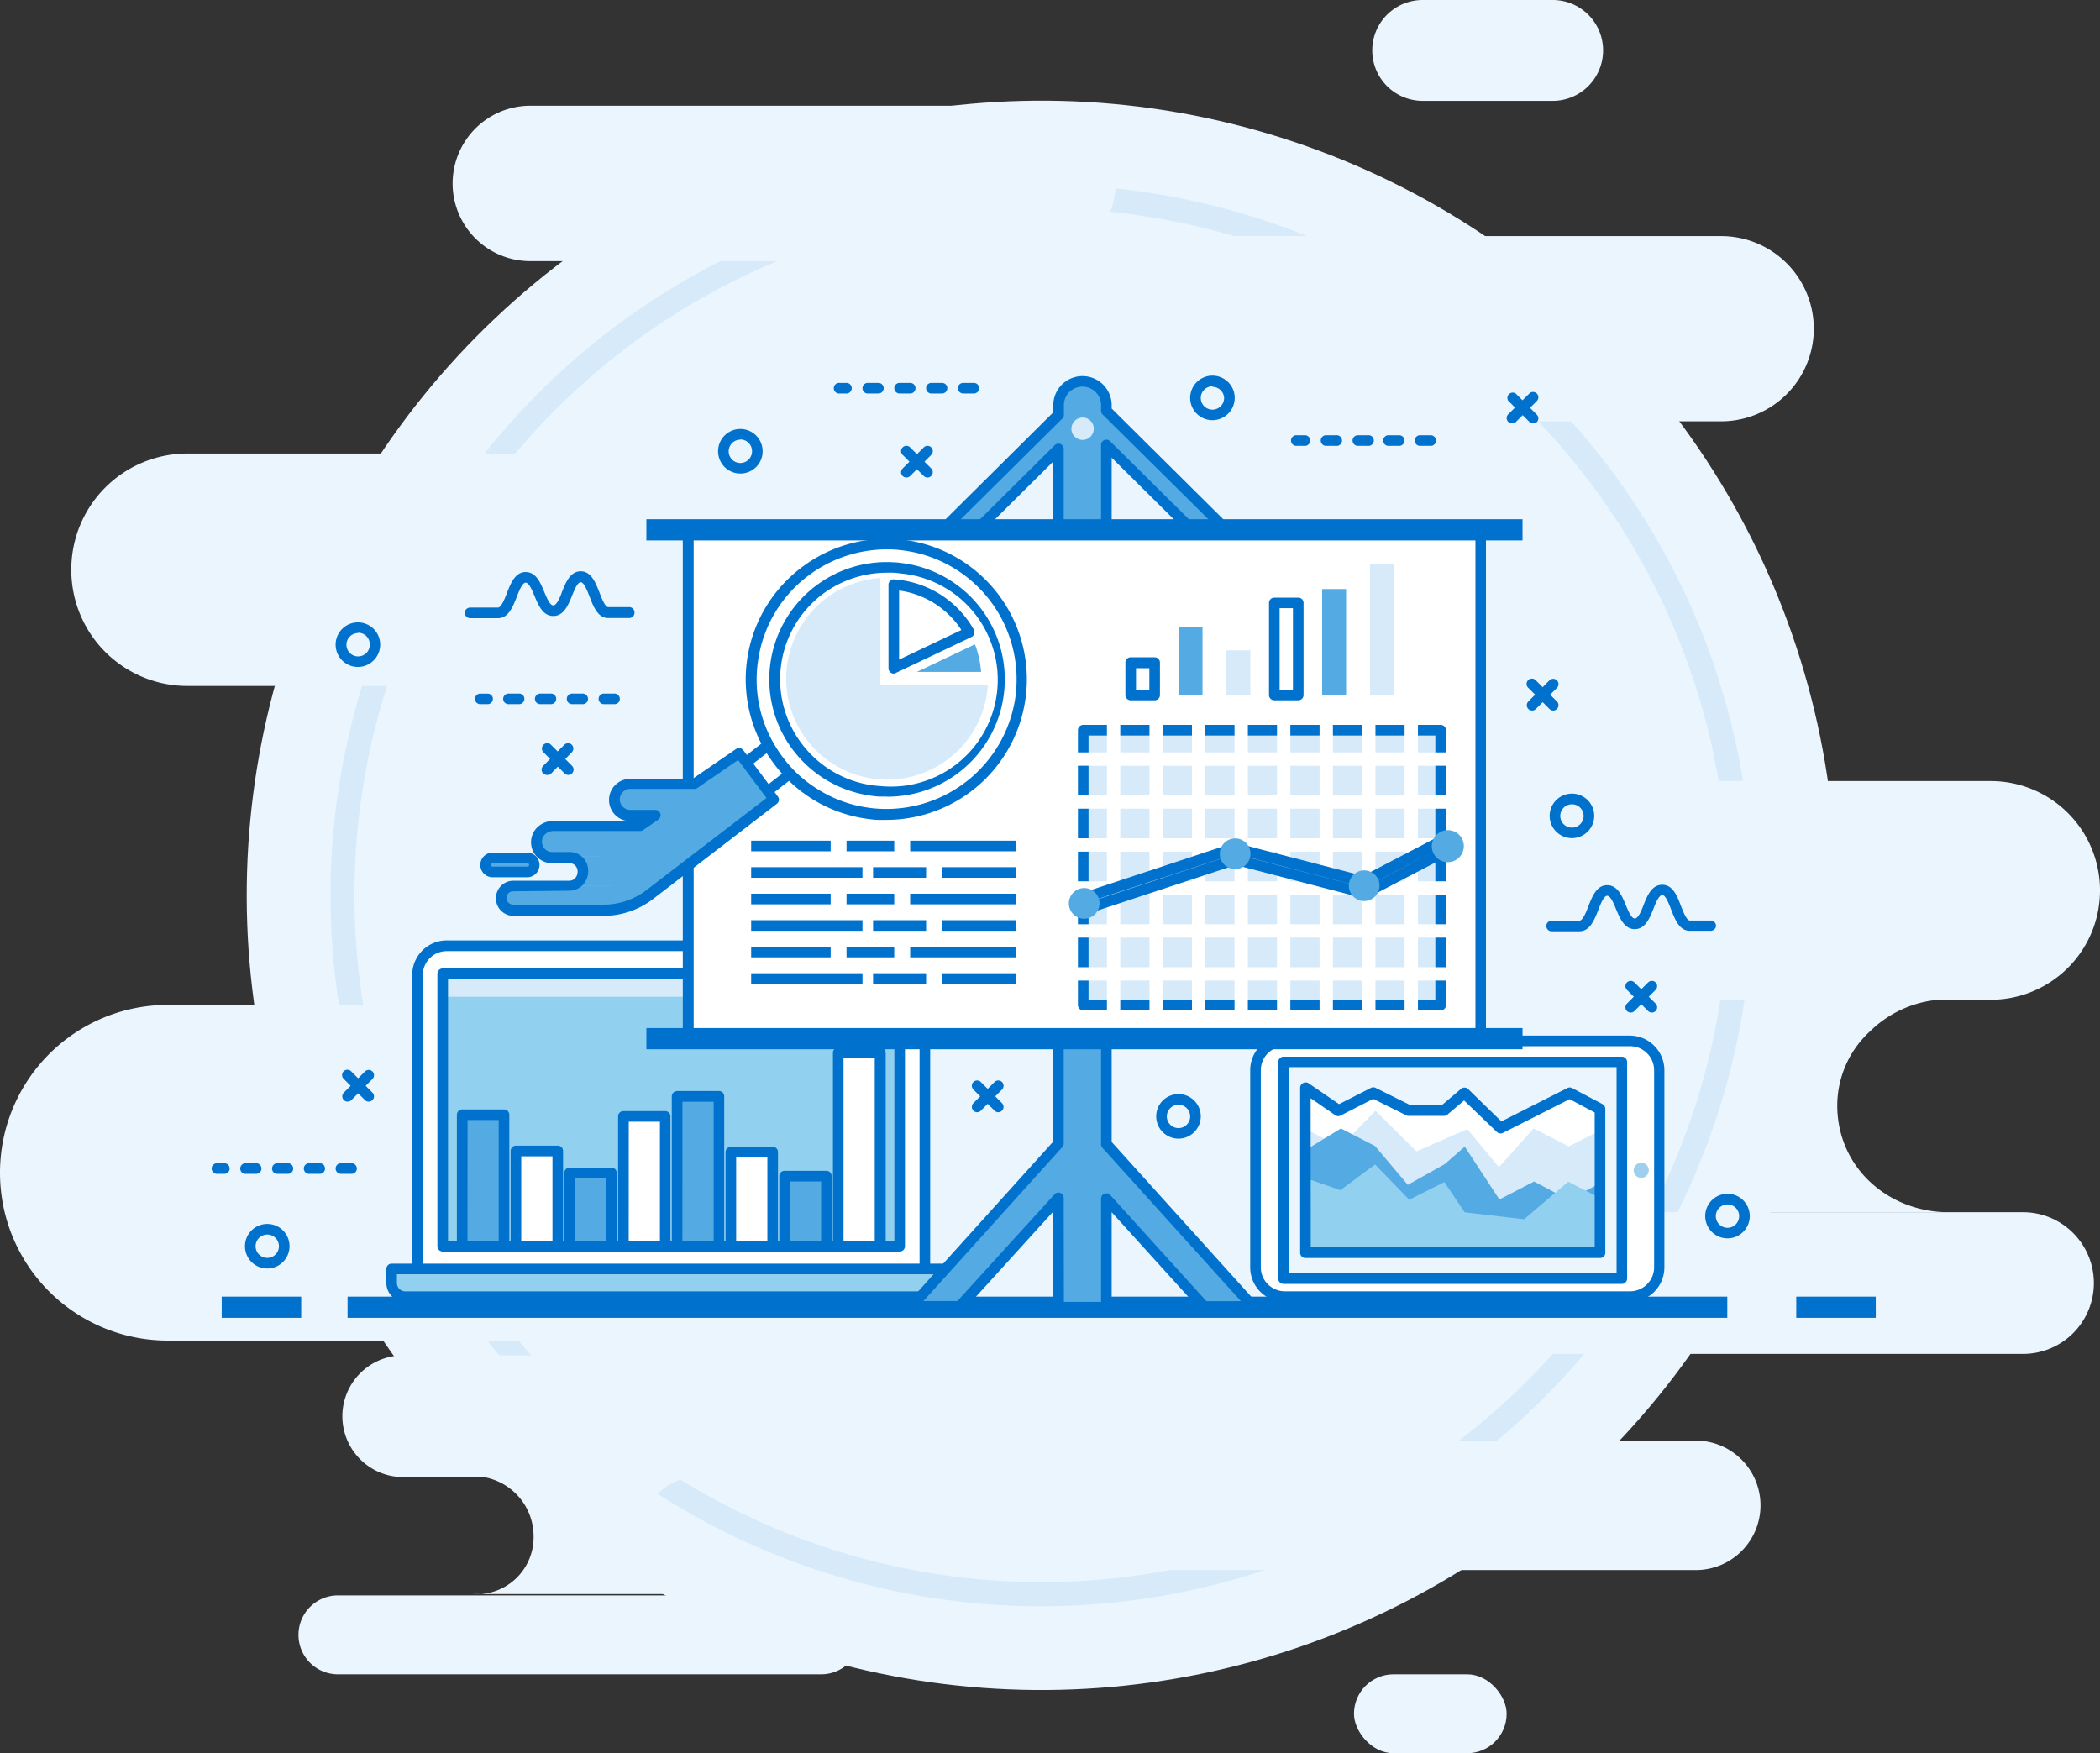 <svg xmlns="http://www.w3.org/2000/svg" viewBox="0 0 314.85 262.87"><rect x="0" y="0" width="314.85" height="262.87" fill="#333333" stroke="none"/><defs><style>.cls-1{fill:#eaf5fe;}.cls-2{fill:#d6eafa;}.cls-3,.cls-9{fill:#fff;}.cls-4{fill:#0072cd;}.cls-5,.cls-8{fill:#54aae3;}.cls-6{fill:#92d0ef;}.cls-7{fill:#9ecfed;}.cls-8,.cls-9{fill-rule:evenodd;}</style></defs><title>graphic</title><g id="Layer_2" data-name="Layer 2"><g id="Layer_1-2" data-name="Layer 1"><path class="cls-1" d="M229.67,149.83h62.56a16.75,16.75,0,0,0-11.85,4.79,15.11,15.11,0,0,0-4.92,11.14c0,9.17,7.51,16,16.77,16H229.67c4.62,0,8.81-1.29,11.85-4.28a15.65,15.65,0,0,0,4.91-11.39C246.43,156.9,238.93,149.83,229.67,149.83Z"/><circle class="cls-1" cx="156.14" cy="134.26" r="119.15" transform="translate(-26.91 39.92) rotate(-13.43)"/><path class="cls-2" d="M156.14,240.84A106.58,106.58,0,1,1,262.72,134.26,106.7,106.7,0,0,1,156.14,240.84Zm0-209.62a103,103,0,1,0,103,103A103.16,103.16,0,0,0,156.14,31.22Z"/><path class="cls-1" d="M60.46,203.22h48.9a9.12,9.12,0,0,1,9.13,9.13h0a9.12,9.12,0,0,1-9.13,9.12H60.46a9.12,9.12,0,0,1-9.13-9.12h0A9.13,9.13,0,0,1,60.46,203.22Z"/><path class="cls-1" d="M50.66,239.21h72.46a5.91,5.91,0,0,1,5.91,5.91h0a5.91,5.91,0,0,1-5.91,5.92H50.66a5.91,5.91,0,0,1-5.91-5.92h0A5.91,5.91,0,0,1,50.66,239.21Z"/><rect class="cls-1" x="203.01" y="251.04" width="22.89" height="11.83" rx="5.92" transform="translate(428.9 513.91) rotate(-180)"/><path class="cls-1" d="M151.24,216h103a9.71,9.71,0,0,1,9.71,9.71h0a9.7,9.7,0,0,1-9.71,9.7H151.24a9.7,9.7,0,0,1-9.7-9.7h0A9.7,9.7,0,0,1,151.24,216Z"/><path class="cls-1" d="M70.87,221.34h34.07a9.13,9.13,0,0,0-6.45,2.74,8.33,8.33,0,0,0-2.68,6.13,8.86,8.86,0,0,0,9.13,8.8H70.87A8.53,8.53,0,0,0,80,230.36,9,9,0,0,0,70.87,221.34Z"/><path class="cls-1" d="M210.62,117.11h87.84a16.39,16.39,0,0,1,16.39,16.39h0a16.39,16.39,0,0,1-16.39,16.4H210.62a16.39,16.39,0,0,1-16.39-16.4h0A16.39,16.39,0,0,1,210.62,117.11Z"/><path class="cls-1" d="M173.16,181.75H303.3a10.63,10.63,0,0,1,10.63,10.63h0A10.62,10.62,0,0,1,303.3,203H173.16a10.62,10.62,0,0,1-10.63-10.62h0A10.63,10.63,0,0,1,173.16,181.75Z"/><path class="cls-1" d="M131,102.85H28.1A17.4,17.4,0,0,1,10.69,85.44h0A17.4,17.4,0,0,1,28.1,68H131a17.4,17.4,0,0,1,17.41,17.4h0A17.4,17.4,0,0,1,131,102.85Z"/><path class="cls-1" d="M173.89,201H25.16A25.15,25.15,0,0,1,0,175.83H0a25.16,25.16,0,0,1,25.16-25.16H173.89a25.17,25.17,0,0,1,25.16,25.16h0A25.16,25.16,0,0,1,173.89,201Z"/><path class="cls-1" d="M258.05,63.17H175.94a13.89,13.89,0,0,1-13.89-13.89h0A13.88,13.88,0,0,1,175.94,35.4h82.11a13.88,13.88,0,0,1,13.89,13.88h0A13.89,13.89,0,0,1,258.05,63.17Z"/><path class="cls-1" d="M232.79,15.12h-19.5a7.56,7.56,0,0,1-7.55-7.56h0A7.55,7.55,0,0,1,213.29,0h19.5a7.55,7.55,0,0,1,7.56,7.56h0A7.56,7.56,0,0,1,232.79,15.12Z"/><path class="cls-1" d="M155.61,39.15H79.51A11.65,11.65,0,0,1,67.86,27.5h0A11.66,11.66,0,0,1,79.51,15.85h76.1A11.65,11.65,0,0,1,167.26,27.5h0A11.64,11.64,0,0,1,155.61,39.15Z"/><rect class="cls-3" x="188.24" y="156.07" width="60.51" height="38.34" rx="4.4"/><path class="cls-4" d="M244.35,195.21H192.63a5.2,5.2,0,0,1-5.19-5.2V160.47a5.2,5.2,0,0,1,5.19-5.2h51.72a5.2,5.2,0,0,1,5.19,5.2V190A5.2,5.2,0,0,1,244.35,195.21Zm-51.72-38.35a3.61,3.61,0,0,0-3.6,3.61V190a3.61,3.61,0,0,0,3.6,3.61h51.72A3.61,3.61,0,0,0,248,190V160.47a3.61,3.61,0,0,0-3.6-3.61Z"/><rect class="cls-1" x="192.44" y="159.23" width="50.72" height="32.48"/><polygon class="cls-3" points="200.96 166.54 206.31 163.9 211.43 166.57 216.55 166.57 219.53 163.95 224.8 169.19 229.93 166.57 235.12 163.95 239.88 166.35 239.88 187.76 195.84 187.76 195.84 163.1 200.96 166.54"/><polygon class="cls-2" points="200.89 171.99 206.23 166.54 212.37 172.63 219.99 169.29 224.73 174.99 229.93 169.19 235.19 171.89 239.88 169.52 239.88 187.76 195.84 187.76 195.84 169.29 200.89 171.99"/><polygon class="cls-5" points="201.04 169.19 206.16 171.83 211.07 177.65 216.62 174.53 219.61 171.92 224.8 179.84 230 177.15 235.19 179.91 239.88 177.41 239.88 187.76 195.84 187.76 195.84 172.37 201.04 169.19"/><polygon class="cls-6" points="200.96 178.45 206.16 174.59 211.28 179.88 216.55 177.23 219.6 181.77 228.5 182.81 235.12 177.18 239.88 179.61 239.88 187.76 195.84 187.76 195.84 176.66 200.96 178.45"/><path class="cls-4" d="M239.88,188.62H195.72a.79.79,0,0,1-.79-.79V163.1a.8.8,0,0,1,.42-.7.78.78,0,0,1,.82,0l4.59,3.15,4.78-2.44a.77.77,0,0,1,.71,0l5.14,2.56h4.82l2.82-2.4a.8.8,0,0,1,1.07,0l5,4.87,9.88-5a.78.78,0,0,1,.73,0l4.54,2.4a.81.81,0,0,1,.43.7v21.48A.79.79,0,0,1,239.88,188.62ZM196.52,187h42.57v-20.2l-3.76-2-10,5.06a.81.81,0,0,1-.91-.14L219.51,165,217,167.12a.81.81,0,0,1-.52.19h-5.3a.73.73,0,0,1-.35-.09l-4.95-2.46-4.84,2.47a.76.76,0,0,1-.81,0l-3.73-2.57Z"/><path class="cls-4" d="M243.16,192.5H192.44a.79.79,0,0,1-.79-.79V159.23a.8.8,0,0,1,.79-.8h50.72a.79.79,0,0,1,.79.8v32.48A.79.79,0,0,1,243.16,192.5Zm-49.92-1.59h49.13V160H193.24Z"/><path class="cls-7" d="M247.2,175.47a1.13,1.13,0,1,1-1.13-1.13A1.12,1.12,0,0,1,247.2,175.47Z"/><path class="cls-4" d="M176.7,170.72a3.34,3.34,0,1,1,3.33-3.34A3.35,3.35,0,0,1,176.7,170.72Zm0-5.08a1.75,1.75,0,1,0,1.74,1.74A1.75,1.75,0,0,0,176.7,165.64Z"/><path class="cls-4" d="M235.69,125.67a3.34,3.34,0,1,1,3.33-3.34A3.35,3.35,0,0,1,235.69,125.67Zm0-5.08a1.75,1.75,0,1,0,1.74,1.74A1.74,1.74,0,0,0,235.69,120.59Z"/><path class="cls-4" d="M259,185.67a3.34,3.34,0,1,1,3.34-3.34A3.34,3.34,0,0,1,259,185.67Zm0-5.08a1.75,1.75,0,1,0,1.75,1.74A1.74,1.74,0,0,0,259,180.59Z"/><path class="cls-4" d="M181.78,63a3.34,3.34,0,1,1,3.34-3.34A3.35,3.35,0,0,1,181.78,63Zm0-5.08a1.75,1.75,0,1,0,1.75,1.74A1.75,1.75,0,0,0,181.78,58Z"/><path class="cls-4" d="M111,71a3.34,3.34,0,1,1,3.34-3.33A3.33,3.33,0,0,1,111,71Zm0-5.08a1.75,1.75,0,1,0,1.75,1.75A1.75,1.75,0,0,0,111,65.89Z"/><path class="cls-4" d="M53.7,100A3.34,3.34,0,1,1,57,96.61,3.35,3.35,0,0,1,53.7,100Zm0-5.08a1.75,1.75,0,1,0,1.74,1.74A1.74,1.74,0,0,0,53.7,94.87Z"/><path class="cls-4" d="M40.08,190.19a3.34,3.34,0,1,1,3.33-3.34A3.35,3.35,0,0,1,40.08,190.19Zm0-5.09a1.75,1.75,0,1,0,1.74,1.75A1.75,1.75,0,0,0,40.08,185.1Z"/><path class="cls-4" d="M92.13,105.58H90.55a.79.79,0,0,1-.8-.79.8.8,0,0,1,.8-.8h1.58a.8.8,0,0,1,.8.8A.79.79,0,0,1,92.13,105.58Zm-4.76,0H85.78a.79.79,0,0,1-.8-.79.8.8,0,0,1,.8-.8h1.59a.8.8,0,0,1,.79.8A.79.79,0,0,1,87.37,105.58Zm-4.77,0H81a.79.79,0,0,1-.8-.79.8.8,0,0,1,.8-.8H82.6a.79.79,0,0,1,.79.8A.79.79,0,0,1,82.6,105.58Zm-4.77,0H76.24a.79.79,0,0,1-.8-.79.8.8,0,0,1,.8-.8h1.59a.79.79,0,0,1,.79.8A.79.79,0,0,1,77.83,105.58Zm-4.77,0H72a.79.79,0,0,1-.79-.79A.8.8,0,0,1,72,104h1.11a.79.79,0,0,1,.79.8A.79.79,0,0,1,73.06,105.58Z"/><path class="cls-4" d="M214.63,66.85H213a.8.8,0,1,1,0-1.59h1.59a.8.8,0,0,1,0,1.59Zm-4.77,0h-1.59a.8.8,0,1,1,0-1.59h1.59a.8.8,0,0,1,0,1.59Zm-4.77,0H203.5a.8.8,0,0,1,0-1.59h1.59a.8.8,0,1,1,0,1.59Zm-4.77,0h-1.59a.8.8,0,0,1,0-1.59h1.59a.8.8,0,1,1,0,1.59Zm-4.77,0h-1.1a.8.8,0,1,1,0-1.59h1.1a.8.8,0,1,1,0,1.59Z"/><path class="cls-4" d="M146,59h-1.59a.8.8,0,0,1-.79-.8.79.79,0,0,1,.79-.79H146a.79.79,0,0,1,.8.79A.8.8,0,0,1,146,59Zm-4.77,0h-1.58a.8.8,0,0,1-.8-.8.79.79,0,0,1,.8-.79h1.58a.79.79,0,0,1,.8.79A.8.8,0,0,1,141.21,59Zm-4.76,0h-1.59a.8.8,0,0,1-.8-.8.79.79,0,0,1,.8-.79h1.59a.79.79,0,0,1,.79.79A.8.8,0,0,1,136.45,59Zm-4.77,0h-1.59a.8.8,0,0,1-.8-.8.79.79,0,0,1,.8-.79h1.59a.79.79,0,0,1,.79.79A.79.79,0,0,1,131.68,59Zm-4.77,0H125.8a.79.79,0,0,1-.79-.8.79.79,0,0,1,.79-.79h1.11a.79.79,0,0,1,.79.79A.79.79,0,0,1,126.91,59Z"/><path class="cls-4" d="M52.71,176H51.12a.8.8,0,0,1-.8-.8.79.79,0,0,1,.8-.79h1.59a.79.79,0,0,1,.79.79A.79.79,0,0,1,52.71,176Zm-4.77,0H46.35a.8.8,0,0,1-.8-.8.79.79,0,0,1,.8-.79h1.59a.79.79,0,0,1,.79.79A.79.79,0,0,1,47.94,176Zm-4.77,0H41.58a.79.79,0,0,1-.79-.8.79.79,0,0,1,.79-.79h1.59a.79.79,0,0,1,.79.79A.79.79,0,0,1,43.17,176Zm-4.77,0H36.81a.79.79,0,0,1-.79-.8.79.79,0,0,1,.79-.79H38.4a.79.79,0,0,1,.8.79A.8.8,0,0,1,38.4,176Zm-4.77,0h-1.1a.8.8,0,0,1-.8-.8.79.79,0,0,1,.8-.79h1.1a.79.79,0,0,1,.8.79A.8.8,0,0,1,33.63,176Z"/><path class="cls-4" d="M149.67,166.76a.76.76,0,0,1-.56-.24l-3.17-3.16a.8.8,0,0,1,0-1.13.79.79,0,0,1,1.12,0l3.17,3.17a.8.8,0,0,1-.56,1.36Z"/><path class="cls-4" d="M146.5,166.76a.8.8,0,0,1-.56-1.36l3.17-3.17a.79.79,0,0,1,1.12,0,.8.8,0,0,1,0,1.13l-3.17,3.16A.76.76,0,0,1,146.5,166.76Z"/><path class="cls-4" d="M247.66,151.82a.79.79,0,0,1-.56-.23l-3.17-3.17a.79.79,0,0,1,1.12-1.12l3.17,3.17a.79.79,0,0,1,0,1.12A.82.82,0,0,1,247.66,151.82Z"/><path class="cls-4" d="M244.49,151.82a.8.8,0,0,1-.56-.23.79.79,0,0,1,0-1.12l3.17-3.17a.79.79,0,0,1,1.12,1.12l-3.17,3.17A.8.8,0,0,1,244.49,151.82Z"/><path class="cls-4" d="M232.87,106.54a.77.77,0,0,1-.56-.24l-3.17-3.16a.8.8,0,1,1,1.13-1.13l3.16,3.17a.79.79,0,0,1,0,1.12A.77.77,0,0,1,232.87,106.54Z"/><path class="cls-4" d="M229.7,106.54a.8.8,0,0,1-.56-1.36l3.17-3.17a.79.79,0,0,1,1.12,0,.8.8,0,0,1,0,1.13l-3.16,3.16A.8.8,0,0,1,229.7,106.54Z"/><path class="cls-4" d="M229.85,63.48a.77.77,0,0,1-.56-.24l-3.17-3.16A.8.8,0,0,1,227.25,59l3.16,3.17a.79.79,0,0,1,0,1.12A.77.77,0,0,1,229.85,63.48Z"/><path class="cls-4" d="M226.68,63.48a.8.8,0,0,1-.56-1.36L229.29,59a.79.79,0,0,1,1.12,0,.8.8,0,0,1,0,1.13l-3.16,3.16A.8.8,0,0,1,226.68,63.48Z"/><path class="cls-4" d="M139.06,71.6a.8.8,0,0,1-.56-.23l-3.17-3.17a.79.79,0,0,1,0-1.12.8.8,0,0,1,1.13,0l3.16,3.16a.8.8,0,0,1-.56,1.36Z"/><path class="cls-4" d="M135.89,71.6a.82.82,0,0,1-.56-.23.8.8,0,0,1,0-1.13l3.17-3.16a.79.79,0,0,1,1.12,1.12l-3.16,3.17A.83.83,0,0,1,135.89,71.6Z"/><path class="cls-4" d="M85.21,116.19a.8.8,0,0,1-.56-.23l-3.17-3.17a.79.79,0,0,1,0-1.12.8.8,0,0,1,1.13,0l3.16,3.16a.8.8,0,0,1-.56,1.36Z"/><path class="cls-4" d="M82,116.19a.82.82,0,0,1-.56-.23.8.8,0,0,1,0-1.13l3.17-3.16a.79.79,0,1,1,1.12,1.12L82.61,116A.83.83,0,0,1,82,116.19Z"/><path class="cls-4" d="M55.28,165.17a.76.76,0,0,1-.56-.23l-3.17-3.16a.8.8,0,1,1,1.13-1.13l3.16,3.17a.79.79,0,0,1,0,1.12A.76.76,0,0,1,55.28,165.17Z"/><path class="cls-4" d="M52.11,165.17a.78.78,0,0,1-.56-.23.79.79,0,0,1,0-1.12l3.17-3.17a.79.79,0,0,1,1.12,0,.8.8,0,0,1,0,1.13l-3.16,3.16A.78.78,0,0,1,52.11,165.17Z"/><path class="cls-6" d="M58.72,190.25v2.08a2.06,2.06,0,0,0,2,2.08h79.76a2,2,0,0,0,2-2.08v-2.08Z"/><path class="cls-4" d="M140.51,195.21H60.75a2.85,2.85,0,0,1-2.82-2.88v-2.08a.79.79,0,0,1,.79-.79h83.82a.79.79,0,0,1,.8.79v2.08A2.86,2.86,0,0,1,140.51,195.21Zm-81-4.16v1.28a1.26,1.26,0,0,0,1.23,1.29h79.76a1.26,1.26,0,0,0,1.24-1.29v-1.28Z"/><path class="cls-3" d="M138.67,190.25v-44a4.38,4.38,0,0,0-4.33-4.43H66.93a4.38,4.38,0,0,0-4.33,4.43v44Z"/><path class="cls-4" d="M138.67,191.05H62.6a.8.8,0,0,1-.8-.8v-44A5.19,5.19,0,0,1,66.93,141h67.41a5.19,5.19,0,0,1,5.12,5.23v44A.79.79,0,0,1,138.67,191.05Zm-75.28-1.59h74.48V146.25a3.59,3.59,0,0,0-3.53-3.64H66.93a3.59,3.59,0,0,0-3.54,3.64Z"/><rect class="cls-6" x="66.38" y="146.02" width="68.51" height="40.83"/><path class="cls-3" d="M101.75,143.94a1.12,1.12,0,1,1-1.12-1.15A1.13,1.13,0,0,1,101.75,143.94Z"/><rect class="cls-2" x="66.38" y="146.02" width="68.51" height="3.43"/><polygon class="cls-8" points="123.9 186.85 123.9 176.34 117.63 176.34 117.63 186.85 123.9 186.85"/><rect class="cls-3" x="109.58" y="172.74" width="6.27" height="14.11"/><rect class="cls-5" x="101.52" y="164.38" width="6.27" height="22.47"/><rect class="cls-3" x="93.47" y="167.38" width="6.27" height="19.47"/><polygon class="cls-8" points="91.68 186.85 91.68 175.89 85.41 175.88 85.41 186.85 91.68 186.85"/><polygon class="cls-9" points="83.62 186.85 83.63 172.57 77.36 172.56 77.35 186.85 83.62 186.85"/><rect class="cls-5" x="69.3" y="167.13" width="6.27" height="19.72"/><path class="cls-4" d="M123.9,187.65h-6.27a.8.8,0,0,1-.79-.8V176.34a.81.81,0,0,1,.23-.57.79.79,0,0,1,.56-.23h6.27a.79.79,0,0,1,.79.79v10.51a.82.82,0,0,1-.8.8Zm-5.47-1.59h4.68v-8.92h-4.67Z"/><path class="cls-4" d="M107.78,187.65h-6.27a.8.8,0,0,1-.56-.24.79.79,0,0,1-.23-.56V164.38a.82.82,0,0,1,.8-.8h6.27a.79.79,0,0,1,.79.8v22.46A.8.8,0,0,1,107.78,187.65Zm-5.47-1.59H107V165.18h-4.68Z"/><path class="cls-4" d="M91.68,187.65H85.41a.82.82,0,0,1-.8-.8v-11a.79.79,0,0,1,.79-.79h6.27a.8.8,0,0,1,.8.79v11A.79.79,0,0,1,91.68,187.65Zm-5.48-1.59h4.68v-9.37H86.21Z"/><path class="cls-4" d="M75.56,187.65H69.3a.82.82,0,0,1-.57-.24.79.79,0,0,1-.23-.56V167.13a.8.8,0,0,1,.24-.56.77.77,0,0,1,.56-.23h6.26a.8.8,0,0,1,.8.8v19.71A.8.8,0,0,1,75.56,187.65Zm-5.47-1.59h4.68V167.93H70.1Z"/><rect class="cls-3" x="125.69" y="157.86" width="6.27" height="28.99"/><path class="cls-4" d="M115.84,187.65h-6.26a.8.8,0,0,1-.57-.24.79.79,0,0,1-.23-.56V172.74a.8.8,0,0,1,.24-.56.78.78,0,0,1,.56-.24h6.27a.79.79,0,0,1,.79.8v14.1A.8.8,0,0,1,115.84,187.65Zm-5.47-1.59h4.68V173.54h-4.68Z"/><path class="cls-4" d="M99.73,187.65H93.46a.8.8,0,0,1-.56-.24.79.79,0,0,1-.23-.56V167.38a.79.79,0,0,1,.79-.79h6.27a.79.79,0,0,1,.79.79v19.47A.8.8,0,0,1,99.73,187.65Zm-5.47-1.59h4.68V168.18H94.27Z"/><path class="cls-4" d="M83.62,187.65H77.35a.8.8,0,0,1-.56-.24.79.79,0,0,1-.23-.56V172.56a.8.8,0,0,1,.24-.56.79.79,0,0,1,.56-.23h6.27a.79.79,0,0,1,.79.8v14.27A.81.81,0,0,1,83.62,187.65Zm-5.47-1.59h4.68V173.37H78.15Z"/><path class="cls-4" d="M131.94,187.65h-6.27a.8.8,0,0,1-.56-.24.79.79,0,0,1-.23-.56l0-29a.81.81,0,0,1,.23-.57.83.83,0,0,1,.56-.23H132a.79.79,0,0,1,.79.79l0,29A.8.8,0,0,1,131.94,187.65Zm-5.47-1.59h4.68l0-27.4h-4.68Z"/><path class="cls-4" d="M134.89,187.65H66.38a.8.8,0,0,1-.8-.8V146a.8.8,0,0,1,.8-.8h68.51a.79.79,0,0,1,.79.8v40.83A.79.79,0,0,1,134.89,187.65Zm-67.72-1.59h66.92V146.81H67.17Z"/><rect class="cls-4" x="33.24" y="194.41" width="11.92" height="3.18"/><rect class="cls-4" x="269.31" y="194.41" width="11.92" height="3.18"/><rect class="cls-4" x="52.11" y="194.41" width="206.86" height="3.18"/><path class="cls-5" d="M189.64,90.28h5.16L165.87,61.59v-1a3.58,3.58,0,0,0-7.15,0v1.59L130.38,90.28h5.16l23.18-23V171.44l-22,24.42,7.23,0,14.8-16.3V196h7.15V179.71l14.65,16.17,7.31,0-22-24.33V66.72Z"/><path class="cls-4" d="M165.87,196.79h-7.15a.79.79,0,0,1-.8-.79V181.64l-13.41,14.78a1,1,0,0,1-.59.26l-7.23,0a.8.8,0,0,1-.59-1.33l21.82-24.2V69.19L136.1,90.85a.83.83,0,0,1-.56.23h-5.16a.79.79,0,0,1-.73-.5.77.77,0,0,1,.17-.86l28.1-27.9V60.56a4.38,4.38,0,0,1,8.75,0v.69l28.69,28.47a.8.8,0,0,1,.17.86.79.79,0,0,1-.73.5h-5.16a.83.83,0,0,1-.56-.23L166.67,68.62v102.6l21.75,24.11a.82.82,0,0,1,.14.86.81.81,0,0,1-.73.47l-7.31,0h0a.78.78,0,0,1-.59-.27l-13.26-14.64V196A.79.79,0,0,1,165.87,196.79Zm-6.36-1.59h5.57V179.71a.79.79,0,0,1,.51-.74.78.78,0,0,1,.87.21l14.41,15.91,5.18,0-20.77-23a.81.81,0,0,1-.2-.53V66.72a.8.8,0,0,1,.49-.74.81.81,0,0,1,.86.17L190,89.49h2.91L165.31,62.15a.79.79,0,0,1-.23-.56v-1a2.79,2.79,0,0,0-5.57,0v1.59a.81.81,0,0,1-.23.57l-27,26.77h2.9l22.95-22.77a.79.79,0,0,1,1.35.56V171.44a.81.81,0,0,1-.2.53l-20.83,23.1,5.09,0,14.56-16a.79.79,0,0,1,1.38.53Z"/><path class="cls-2" d="M160.63,64.33a1.68,1.68,0,1,0,1.67-1.73A1.71,1.71,0,0,0,160.63,64.33Z"/><rect class="cls-3" x="103.17" y="79.44" width="118.84" height="76.29"/><path class="cls-4" d="M222,156.52H103.17a.79.79,0,0,1-.8-.79V79.44a.79.79,0,0,1,.8-.79H222a.79.79,0,0,1,.79.79v76.29A.79.79,0,0,1,222,156.52Zm-118-1.59H221.21V80.24H104Z"/><rect class="cls-2" x="168.61" y="103.27" width="41.21" height="53.63" transform="translate(319.31 -59.13) rotate(90)"/><path class="cls-4" d="M216,151.49H162.41a.8.8,0,0,1-.8-.8V109.48a.79.79,0,0,1,.8-.79H216a.79.79,0,0,1,.8.79v41.21A.8.8,0,0,1,216,151.49ZM163.2,149.9h52V110.28h-52Z"/><rect class="cls-3" x="144.75" y="129.09" width="44.43" height="2" transform="translate(297.05 -36.88) rotate(90)"/><rect class="cls-3" x="151.13" y="129.09" width="44.43" height="2" transform="translate(303.43 -43.25) rotate(90)"/><rect class="cls-3" x="157.5" y="129.09" width="44.43" height="2" transform="translate(309.8 -49.63) rotate(90)"/><rect class="cls-3" x="163.88" y="129.09" width="44.43" height="2" transform="translate(316.18 -56) rotate(90)"/><rect class="cls-3" x="170.25" y="129.09" width="44.43" height="2" transform="translate(322.55 -62.38) rotate(90)"/><rect class="cls-3" x="176.63" y="129.09" width="44.43" height="2" transform="translate(328.93 -68.75) rotate(90)"/><rect class="cls-3" x="183" y="129.09" width="44.43" height="2" transform="translate(335.31 -75.13) rotate(90)"/><rect class="cls-3" x="189.38" y="129.09" width="44.43" height="2" transform="translate(341.68 -81.51) rotate(90)"/><rect class="cls-3" x="160.17" y="112.81" width="57.27" height="2" transform="translate(377.61 227.62) rotate(180)"/><rect class="cls-3" x="160.17" y="119.26" width="57.27" height="2" transform="translate(377.61 240.51) rotate(180)"/><rect class="cls-3" x="160.17" y="125.7" width="57.27" height="2" transform="translate(377.61 253.39) rotate(180)"/><rect class="cls-3" x="160.17" y="132.14" width="57.27" height="2" transform="translate(377.61 266.28) rotate(180)"/><rect class="cls-3" x="160.17" y="138.58" width="57.27" height="2" transform="translate(377.61 279.16) rotate(180)"/><rect class="cls-3" x="160.17" y="145.02" width="57.27" height="2" transform="translate(377.61 292.04) rotate(180)"/><path class="cls-4" d="M162.59,137.13a.79.79,0,0,1-.75-.55l-.52-1.55a.86.86,0,0,1,.05-.61.79.79,0,0,1,.46-.4l23.08-7.62a.86.86,0,0,1,.45,0l19,4.93,11.18-5.83a.8.8,0,0,1,1.07.34l.76,1.45a.83.83,0,0,1,.05.6.76.76,0,0,1-.39.47l-12,6.27a.81.81,0,0,1-.57.06l-19.2-5-22.4,7.39A.69.69,0,0,1,162.59,137.13Zm.49-1.85,0,.05L185,128.11a.82.82,0,0,1,.44,0l19.13,5,11-5.76,0,0-10.74,5.6a.81.81,0,0,1-.57.07l-19.05-5Z"/><path class="cls-5" d="M206.83,132.8a2.3,2.3,0,1,1-2.29-2.3A2.29,2.29,0,0,1,206.83,132.8Z"/><path class="cls-5" d="M219.47,126.86a2.4,2.4,0,1,1-2.4-2.39A2.39,2.39,0,0,1,219.47,126.86Z"/><path class="cls-5" d="M187.48,128a2.3,2.3,0,1,1-2.29-2.29A2.29,2.29,0,0,1,187.48,128Z"/><path class="cls-5" d="M164.85,135.45a2.3,2.3,0,1,1-2.29-2.3A2.29,2.29,0,0,1,164.85,135.45Z"/><path class="cls-4" d="M173.11,105h-3.59a.79.79,0,0,1-.79-.79V99.35a.79.79,0,0,1,.79-.8h3.59a.8.8,0,0,1,.8.8v4.81A.79.79,0,0,1,173.11,105Zm-2.79-1.59h2v-3.22h-2Z"/><rect class="cls-5" x="176.7" y="94.07" width="3.59" height="10.09"/><rect class="cls-2" x="183.88" y="97.51" width="3.59" height="6.65"/><path class="cls-4" d="M194.64,105h-3.59a.79.79,0,0,1-.79-.79V90.4a.79.79,0,0,1,.79-.79h3.59a.79.79,0,0,1,.8.79v13.76A.79.79,0,0,1,194.64,105Zm-2.79-1.59h2V91.19h-2Z"/><rect class="cls-5" x="198.23" y="88.32" width="3.59" height="15.84"/><rect class="cls-2" x="205.41" y="84.57" width="3.59" height="19.59"/><path class="cls-2" d="M132,102.76h16.1A15.13,15.13,0,1,1,132,86.67Z"/><path class="cls-4" d="M134,101a.79.79,0,0,1-.42-.12.81.81,0,0,1-.37-.68V87.66a.79.79,0,0,1,.25-.58.77.77,0,0,1,.6-.21A14.89,14.89,0,0,1,146,94.4a.81.81,0,0,1,.07.63.8.8,0,0,1-.42.48l-11.28,5.36A.81.81,0,0,1,134,101Zm.8-12.41V98.9l9.34-4.44A13.28,13.28,0,0,0,134.81,88.54Z"/><path class="cls-5" d="M147.09,100.74h-9.61l8.69-4.13a14.3,14.3,0,0,1,.92,4.13Z"/><path class="cls-4" d="M113,120.37h0a3.52,3.52,0,0,1-2.11-6.33l3.84-3a3.51,3.51,0,0,1,4.89.65l0,0a3.53,3.53,0,0,1-.71,4.91l-3.85,3A3.53,3.53,0,0,1,113,120.37Zm3.85-8.41a1.89,1.89,0,0,0-1.15.38l-3.85,3a1.92,1.92,0,0,0-.39,2.69,2,2,0,0,0,2.69.39l3.84-3a1.93,1.93,0,0,0,.43-2.66l0,0A1.91,1.91,0,0,0,116.88,112Z"/><path class="cls-3" d="M149.17,89.73a20.19,20.19,0,0,0-13.37-8c-.56-.08-1.11-.13-1.66-.17A20.3,20.3,0,0,0,112.85,99a19.9,19.9,0,0,0,2.44,12.85,19.56,19.56,0,0,0,1.39,2.14,20.58,20.58,0,0,0,5.69,5.21,20.14,20.14,0,0,0,7.69,2.73c.54.08,1.1.14,1.64.18A20.36,20.36,0,0,0,153,104.73,20,20,0,0,0,149.17,89.73Zm.36,14.5a16.85,16.85,0,0,1-17.62,14.37c-.45,0-.9-.07-1.35-.13a16.93,16.93,0,0,1-10.83-6.25l-.25-.33A16.8,16.8,0,0,1,133.93,85.1c.46,0,.92.08,1.37.14a16.78,16.78,0,0,1,14.23,19Z"/><path class="cls-4" d="M132.93,122.93c-.43,0-.85,0-1.28,0s-1.14-.09-1.71-.17a21,21,0,0,1-8-2.86,21.46,21.46,0,0,1-4.13-3.3,22.42,22.42,0,0,1-1.79-2.11,21.55,21.55,0,0,1-1.45-2.21A21,21,0,0,1,120.29,85a21.12,21.12,0,0,1,13.9-4.18c.57,0,1.15.09,1.72.17a21.08,21.08,0,0,1-3,41.94Zm0-40.56a19.59,19.59,0,0,0-11.68,3.9,19.33,19.33,0,0,0-7.6,12.83A19.09,19.09,0,0,0,116,111.46a20.17,20.17,0,0,0,3,4,19.26,19.26,0,0,0,3.81,3,19.06,19.06,0,0,0,7.38,2.64c.52.08,1.05.13,1.58.16a19.54,19.54,0,0,0,20.46-16.69,19.49,19.49,0,0,0-16.53-22c-.52-.08-1.06-.14-1.59-.17S133.31,82.37,132.92,82.37Zm0,37.06h0c-.35,0-.71,0-1.06,0s-1-.08-1.43-.15a17.59,17.59,0,0,1-11.32-6.54l-.27-.34A17.58,17.58,0,0,1,134,84.31c.47,0,1,.08,1.43.14a17.58,17.58,0,0,1-2.48,35Zm0-33.56a16.1,16.1,0,0,0-9.58,3.2,16,16,0,0,0-3.22,22.34l.25.32a16,16,0,0,0,10.3,6c.42.06.86.1,1.29.13A16,16,0,0,0,135.19,86c-.44-.06-.88-.11-1.3-.13S133.24,85.87,132.92,85.87Z"/><rect class="cls-5" x="88.97" y="120.21" width="27.12" height="8.66" transform="translate(-54.14 86.12) rotate(-36.76)"/><path class="cls-5" d="M82.63,124H98.22a2.23,2.23,0,0,1,2.23,2.23h0a2.22,2.22,0,0,1-2.23,2.22H82.63a2.21,2.21,0,0,1-2.22-2.22h0A2.22,2.22,0,0,1,82.63,124Z"/><path class="cls-5" d="M94.38,117.88h9.69a2.23,2.23,0,0,1,2.23,2.23h0a2.22,2.22,0,0,1-2.23,2.22H94.38a2.21,2.21,0,0,1-2.22-2.22h0A2.22,2.22,0,0,1,94.38,117.88Z"/><path class="cls-5" d="M74,128.45h4.9a1.22,1.22,0,0,1,1.22,1.22h0a1.22,1.22,0,0,1-1.22,1.23H74a1.23,1.23,0,0,1-1.22-1.23h0A1.22,1.22,0,0,1,74,128.45Z"/><path class="cls-5" d="M94.26,132.75H76.83a1.69,1.69,0,1,0,0,3.37H94.26Z"/><path class="cls-5" d="M85.17,128.45h8.31a2.2,2.2,0,0,0-1.57.67,2,2,0,0,0-.66,1.49,2.17,2.17,0,0,0,2.23,2.15H85.17a2.07,2.07,0,0,0,2.22-2.11A2.2,2.2,0,0,0,85.17,128.45Z"/><path class="cls-4" d="M90.5,137.32H76.83a2.64,2.64,0,0,1,0-5.27h8.5a1.19,1.19,0,0,0,.85-.33,1.4,1.4,0,0,0,.42-1,1.23,1.23,0,0,0-1.1-1.3H82.63a3.14,3.14,0,0,1-2.28-5.15A3.37,3.37,0,0,1,83,123.1H94.14a3.17,3.17,0,0,1,.24-6.32h9.45l6.52-4.48a.8.8,0,0,1,1.09.18l5.18,6.94a.78.78,0,0,1-.15,1.1L97.89,134.81A12.19,12.19,0,0,1,90.5,137.32Zm-13.67-3.68a1,1,0,0,0-.9,1,1.05,1.05,0,0,0,.9,1H90.5a10.57,10.57,0,0,0,6.42-2.18l18-13.81-4.26-5.7-6.1,4.19a.77.77,0,0,1-.45.14H94.38a1.58,1.58,0,0,0,0,3.15h3.87a.81.81,0,0,1,.76.56.8.8,0,0,1-.31.89l-2.27,1.58a.8.8,0,0,1-.45.14H83a1.78,1.78,0,0,0-1.38.6,1.52,1.52,0,0,0-.22,1.65,1.49,1.49,0,0,0,1.28.9H85.5a2.79,2.79,0,0,1,2.69,2.88,3,3,0,0,1-.88,2.12,2.81,2.81,0,0,1-2,.8Z"/><path class="cls-4" d="M78.86,131.53H74a1.85,1.85,0,1,1,0-3.69h4.9a1.85,1.85,0,1,1,0,3.69ZM74,129.42c-.19,0-.43.05-.43.26s.24.26.43.26h4.9c.2,0,.43,0,.43-.26s-.23-.26-.43-.26Z"/><rect class="cls-4" x="112.62" y="137.97" width="16.69" height="1.59"/><rect class="cls-4" x="141.23" y="137.97" width="11.13" height="1.59"/><rect class="cls-4" x="130.9" y="137.97" width="7.95" height="1.59"/><rect class="cls-4" x="136.46" y="134" width="15.9" height="1.59"/><rect class="cls-4" x="112.62" y="134" width="11.92" height="1.59"/><rect class="cls-4" x="126.92" y="134" width="7.15" height="1.59"/><rect class="cls-4" x="112.62" y="130.02" width="16.69" height="1.59"/><rect class="cls-4" x="141.23" y="130.02" width="11.13" height="1.59"/><rect class="cls-4" x="130.9" y="130.02" width="7.95" height="1.59"/><rect class="cls-4" x="136.46" y="126.05" width="15.9" height="1.59"/><rect class="cls-4" x="112.62" y="126.05" width="11.92" height="1.59"/><rect class="cls-4" x="126.92" y="126.05" width="7.15" height="1.59"/><rect class="cls-4" x="112.62" y="145.92" width="16.69" height="1.59"/><rect class="cls-4" x="141.23" y="145.92" width="11.13" height="1.59"/><rect class="cls-4" x="130.9" y="145.92" width="7.95" height="1.59"/><rect class="cls-4" x="136.46" y="141.95" width="15.9" height="1.59"/><rect class="cls-4" x="112.62" y="141.95" width="11.92" height="1.59"/><rect class="cls-4" x="126.92" y="141.95" width="7.15" height="1.59"/><rect class="cls-4" x="96.91" y="154.14" width="131.36" height="3.18"/><rect class="cls-4" x="96.91" y="77.85" width="131.36" height="3.18"/><path class="cls-4" d="M94.33,92.67H91.2c-1.57,0-2.22-1.7-2.8-3.2-.36-.91-.84-2.17-1.33-2.17s-.95,1.14-1.32,2.06c-.58,1.43-1.24,3-2.8,3s-2.23-1.61-2.81-3c-.37-.91-.84-2-1.33-2s-1,1.25-1.34,2.16c-.59,1.49-1.25,3.17-2.82,3.17H70.49a.8.8,0,0,1-.8-.8.79.79,0,0,1,.8-.79h4.16c.49,0,1-1.25,1.34-2.16.58-1.48,1.25-3.17,2.82-3.17s2.22,1.61,2.8,3c.38.91.84,2,1.34,2s1-1.14,1.32-2.06c.58-1.43,1.24-3.05,2.8-3.05s2.23,1.7,2.81,3.19c.36.92.84,2.18,1.32,2.18h3.13a.79.79,0,0,1,.8.79A.8.8,0,0,1,94.33,92.67Z"/><path class="cls-4" d="M256.49,139.56h-3.13c-1.58,0-2.23-1.69-2.81-3.19-.35-.92-.84-2.17-1.32-2.17s-1,1.14-1.33,2.06c-.58,1.43-1.24,3.05-2.8,3.05s-2.22-1.61-2.81-3c-.37-.91-.83-2-1.33-2s-1,1.25-1.34,2.16c-.59,1.48-1.25,3.16-2.82,3.16h-4.16a.79.79,0,0,1-.8-.79.8.8,0,0,1,.8-.8h4.16c.49,0,1-1.24,1.34-2.15.58-1.49,1.25-3.17,2.82-3.17s2.22,1.61,2.8,3c.38.91.84,2,1.34,2s1-1.14,1.33-2.06c.57-1.43,1.23-3,2.8-3s2.23,1.69,2.8,3.19c.36.92.84,2.17,1.33,2.17h3.13a.8.8,0,0,1,.79.8A.79.79,0,0,1,256.49,139.56Z"/></g></g></svg>